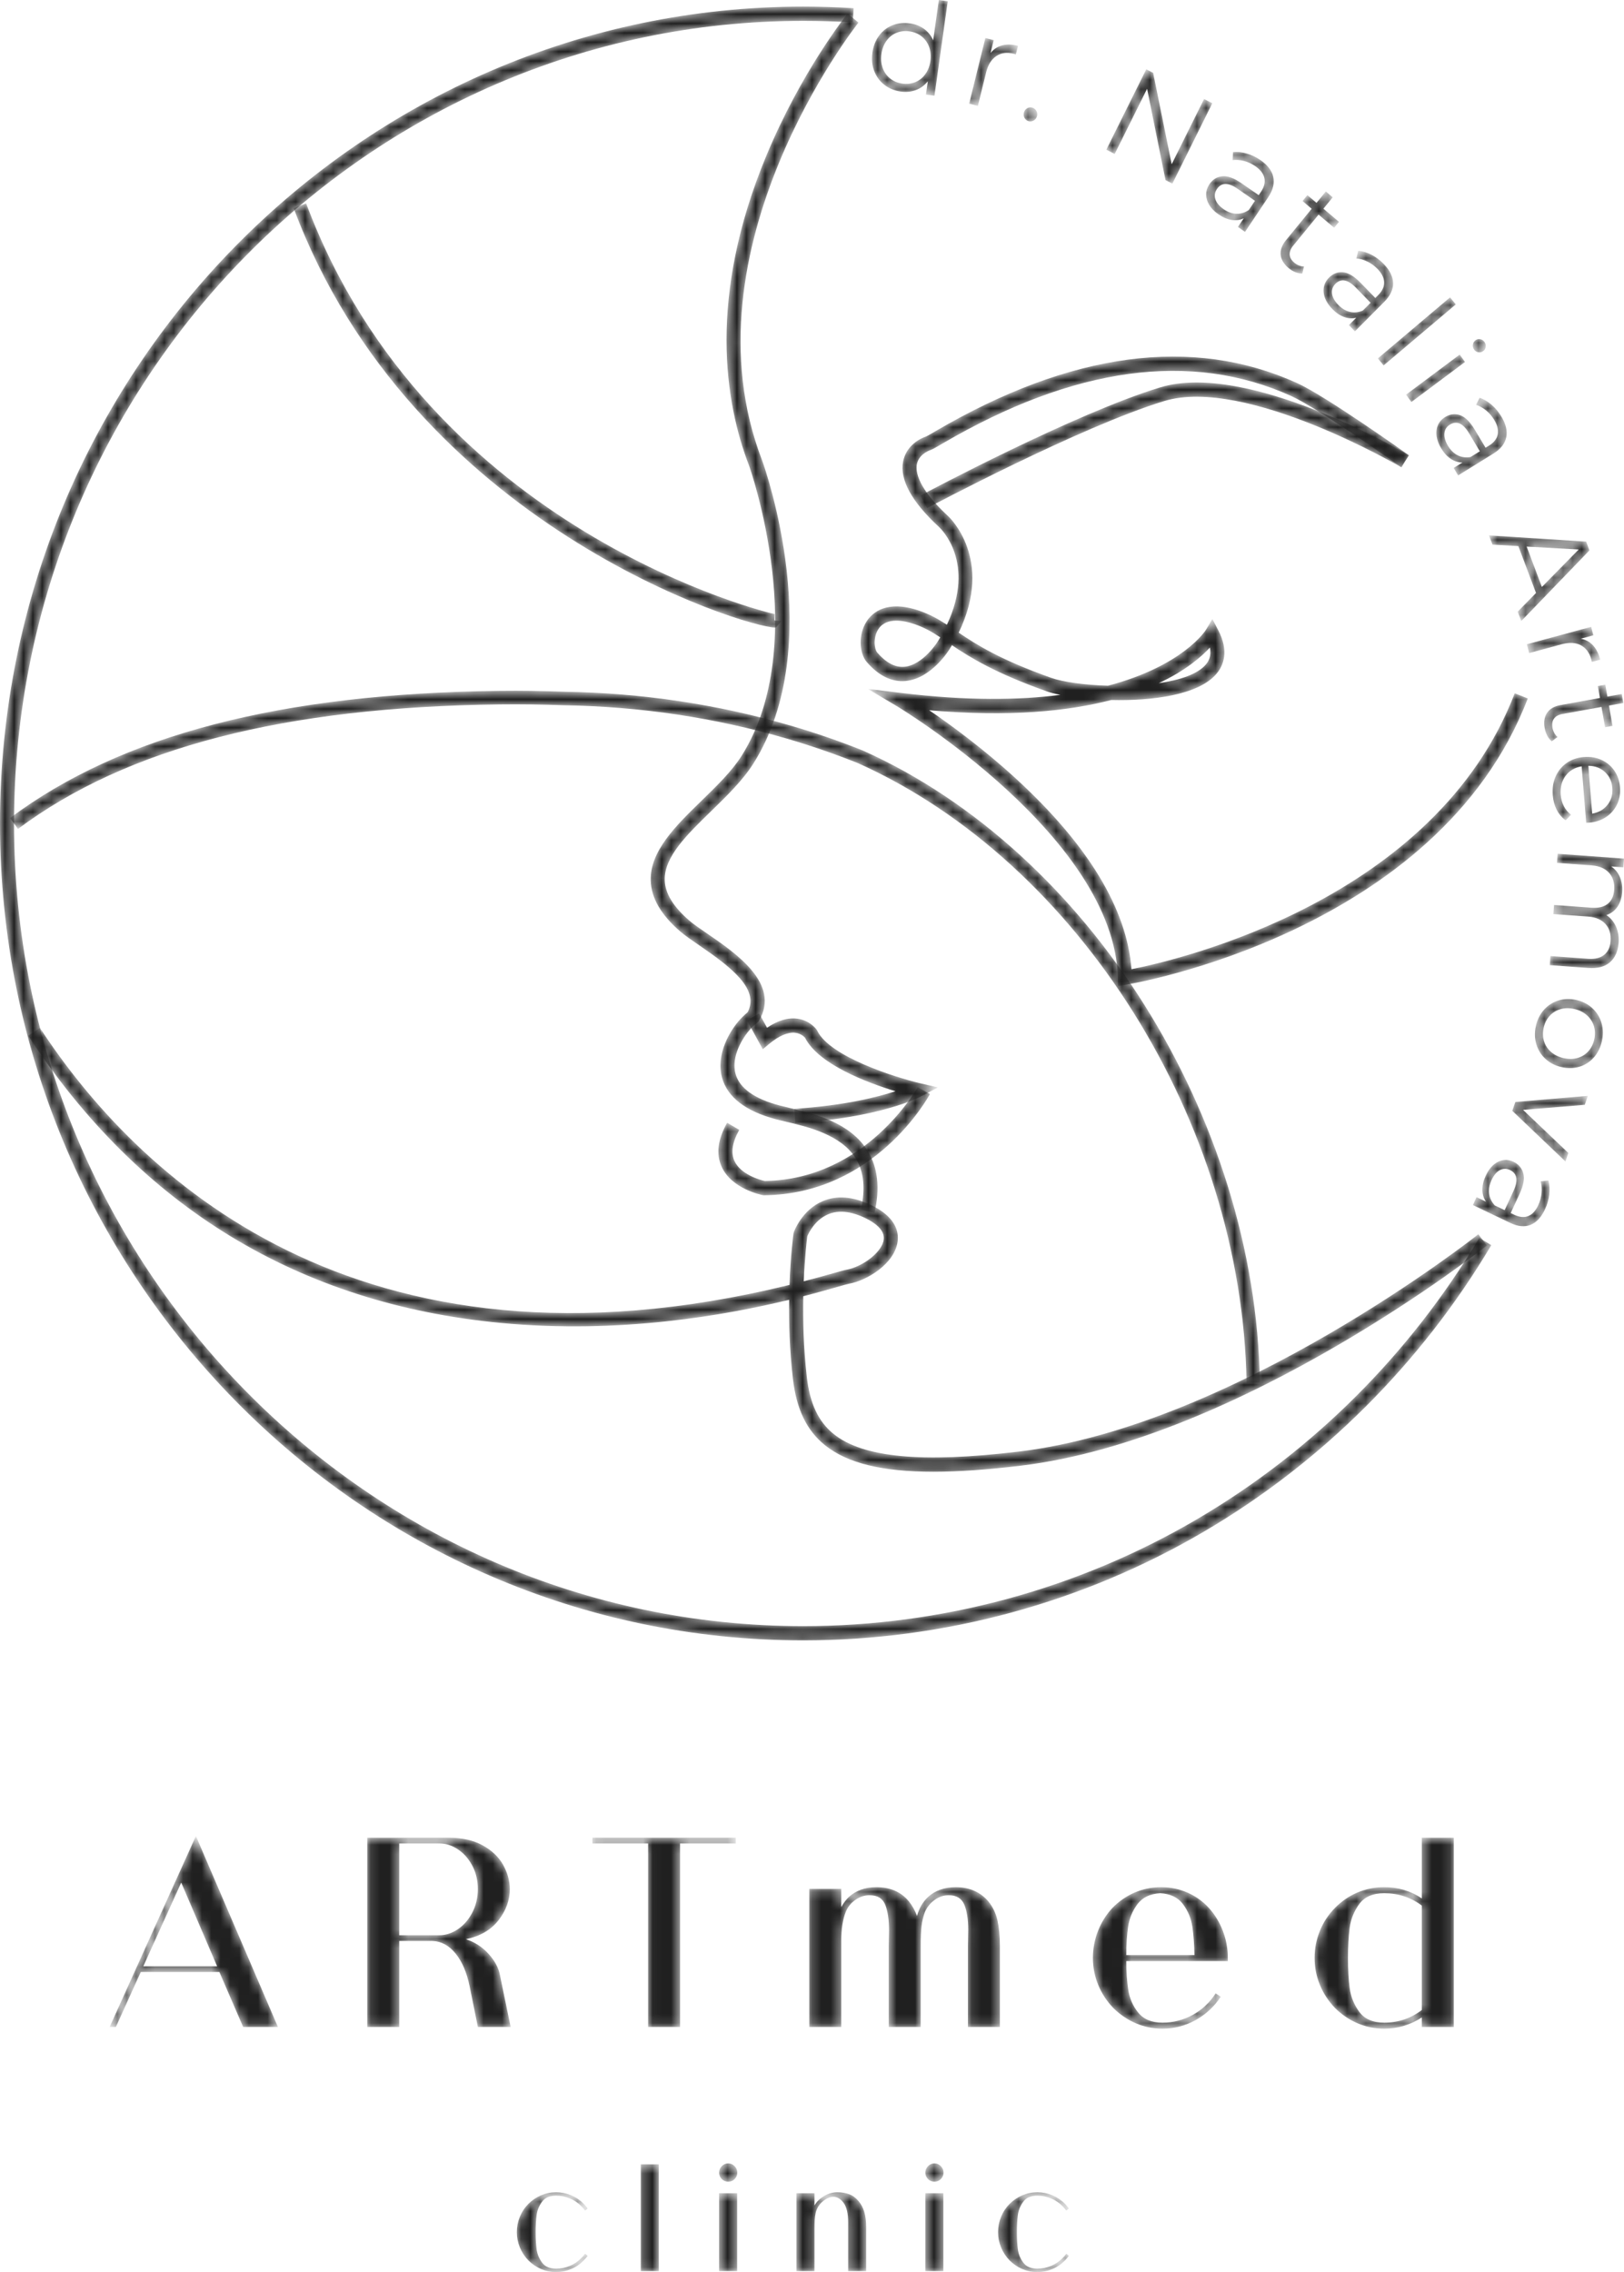 <?xml version="1.0" encoding="UTF-8"?> <svg xmlns="http://www.w3.org/2000/svg" width="173" height="242" viewBox="0 0 173 242" fill="none"> <mask id="mask0_1156_694" style="mask-type:luminance" maskUnits="userSpaceOnUse" x="11" y="195" width="19" height="21"> <path d="M15.266 209.43H23.129L19.304 200.515L15.266 209.43ZM25.9 215.893L23.37 210.042H14.995L12.345 215.893H11.682L20.87 195.553L29.606 215.893H25.9Z" fill="white"></path> </mask> <g mask="url(#mask0_1156_694)"> <path d="M15.266 209.43H23.129L19.304 200.515L15.266 209.43ZM25.9 215.893L23.37 210.042H14.995L12.345 215.893H11.682L20.87 195.553L29.606 215.893H25.9Z" fill="#202020"></path> </g> <mask id="mask1_1156_694" style="mask-type:luminance" maskUnits="userSpaceOnUse" x="39" y="195" width="16" height="21"> <path d="M42.529 206.122H46.807C47.49 206.122 48.148 205.906 48.78 205.479C49.413 205.049 49.925 204.457 50.316 203.702C50.708 202.945 50.904 202.109 50.904 201.189C50.904 200.291 50.708 199.468 50.316 198.723C49.925 197.979 49.413 197.397 48.78 196.977C48.148 196.559 47.49 196.348 46.807 196.348H42.529V206.122ZM54.398 215.893H50.904L50.03 211.574C49.729 210.103 49.232 208.94 48.539 208.082C47.846 207.225 47.028 206.776 46.084 206.734H42.529V215.893H39.125V195.737H47.801C49.227 195.737 50.432 196.008 51.416 196.55C52.4 197.09 53.128 197.785 53.6 198.631C54.072 199.479 54.308 200.343 54.308 201.219C54.308 202.383 53.912 203.482 53.118 204.513C52.325 205.544 51.164 206.224 49.639 206.549C50.583 206.856 51.386 207.378 52.048 208.112C52.712 208.847 53.113 209.593 53.253 210.348L54.398 215.893Z" fill="white"></path> </mask> <g mask="url(#mask1_1156_694)"> <path d="M42.529 206.122H46.807C47.49 206.122 48.148 205.906 48.78 205.479C49.413 205.049 49.925 204.457 50.316 203.702C50.708 202.945 50.904 202.109 50.904 201.189C50.904 200.291 50.708 199.468 50.316 198.723C49.925 197.979 49.413 197.397 48.78 196.977C48.148 196.559 47.49 196.348 46.807 196.348H42.529V206.122ZM54.398 215.893H50.904L50.03 211.574C49.729 210.103 49.232 208.94 48.539 208.082C47.846 207.225 47.028 206.776 46.084 206.734H42.529V215.893H39.125V195.737H47.801C49.227 195.737 50.432 196.008 51.416 196.55C52.4 197.09 53.128 197.785 53.6 198.631C54.072 199.479 54.308 200.343 54.308 201.219C54.308 202.383 53.912 203.482 53.118 204.513C52.325 205.544 51.164 206.224 49.639 206.549C50.583 206.856 51.386 207.378 52.048 208.112C52.712 208.847 53.113 209.593 53.253 210.348L54.398 215.893Z" fill="#202020"></path> </g> <mask id="mask2_1156_694" style="mask-type:luminance" maskUnits="userSpaceOnUse" x="63" y="195" width="16" height="21"> <path d="M78.378 195.737V196.348H72.443V215.893H69.039V196.348H63.104V195.737H78.378Z" fill="white"></path> </mask> <g mask="url(#mask2_1156_694)"> <path d="M78.378 195.737V196.348H72.443V215.893H69.039V196.348H63.104V195.737H78.378Z" fill="#202020"></path> </g> <mask id="mask3_1156_694" style="mask-type:luminance" maskUnits="userSpaceOnUse" x="86" y="201" width="21" height="15"> <path d="M106.258 204.543C106.429 205.309 106.514 206.213 106.514 207.255V215.893H103.11V207.255L103.141 205.539C103.141 204.417 102.999 203.523 102.719 202.859C102.438 202.195 101.885 201.864 101.062 201.864C100.52 201.864 100.017 202.032 99.556 202.369C99.093 202.706 98.752 203.13 98.531 203.64C98.351 204.129 98.23 204.635 98.17 205.157C98.11 205.678 98.08 206.377 98.08 207.255V215.893H94.675V207.255L94.706 205.631C94.706 204.467 94.57 203.547 94.299 202.874C94.028 202.2 93.471 201.864 92.627 201.864C92.084 201.864 91.577 202.032 91.106 202.369C90.633 202.706 90.297 203.13 90.097 203.64C89.775 204.436 89.614 205.489 89.614 206.795V215.893H86.21V201.189H89.614V203.12C89.875 202.67 90.147 202.313 90.428 202.048C91.191 201.354 92.165 201.006 93.35 201.006C94.836 201.006 95.99 201.507 96.814 202.508C97.176 202.956 97.467 203.477 97.688 204.069C97.909 203.253 98.3 202.579 98.862 202.048C99.626 201.354 100.61 201.006 101.815 201.006C103.261 201.006 104.415 201.507 105.279 202.508C105.761 203.1 106.087 203.778 106.258 204.543Z" fill="white"></path> </mask> <g mask="url(#mask3_1156_694)"> <path d="M106.258 204.543C106.429 205.309 106.514 206.213 106.514 207.255V215.893H103.11V207.255L103.141 205.539C103.141 204.417 102.999 203.523 102.719 202.859C102.438 202.195 101.885 201.864 101.062 201.864C100.52 201.864 100.017 202.032 99.556 202.369C99.093 202.706 98.752 203.13 98.531 203.64C98.351 204.129 98.23 204.635 98.17 205.157C98.11 205.678 98.08 206.377 98.08 207.255V215.893H94.675V207.255L94.706 205.631C94.706 204.467 94.57 203.547 94.299 202.874C94.028 202.2 93.471 201.864 92.627 201.864C92.084 201.864 91.577 202.032 91.106 202.369C90.633 202.706 90.297 203.13 90.097 203.64C89.775 204.436 89.614 205.489 89.614 206.795V215.893H86.21V201.189H89.614V203.12C89.875 202.67 90.147 202.313 90.428 202.048C91.191 201.354 92.165 201.006 93.35 201.006C94.836 201.006 95.99 201.507 96.814 202.508C97.176 202.956 97.467 203.477 97.688 204.069C97.909 203.253 98.3 202.579 98.862 202.048C99.626 201.354 100.61 201.006 101.815 201.006C103.261 201.006 104.415 201.507 105.279 202.508C105.761 203.1 106.087 203.778 106.258 204.543Z" fill="#202020"></path> </g> <mask id="mask4_1156_694" style="mask-type:luminance" maskUnits="userSpaceOnUse" x="116" y="201" width="15" height="16"> <path d="M121.17 202.813C120.638 203.527 120.307 204.329 120.176 205.218C120.045 206.106 119.98 207.112 119.98 208.235H127.241C127.221 207.091 127.145 206.081 127.015 205.202C126.883 204.325 126.553 203.527 126.02 202.813C125.488 202.098 124.68 201.71 123.596 201.649C122.51 201.71 121.702 202.098 121.17 202.813ZM130.796 208.878H119.98C119.98 210.002 120.051 211.023 120.192 211.941C120.332 212.86 120.688 213.672 121.261 214.376C121.833 215.082 122.691 215.433 123.837 215.433C124.98 215.433 126.056 215.158 127.06 214.607C128.064 214.055 128.877 213.29 129.5 212.309L130.043 212.677C129.339 213.739 128.44 214.571 127.346 215.173C126.251 215.775 125.081 216.076 123.837 216.076C122.853 216.076 121.914 215.888 121.02 215.51C120.125 215.132 119.318 214.586 118.594 213.872C117.891 213.136 117.354 212.313 116.983 211.404C116.611 210.496 116.425 209.543 116.425 208.541C116.425 207.54 116.607 206.581 116.968 205.662C117.329 204.742 117.841 203.926 118.504 203.212C119.207 202.496 120 201.951 120.883 201.571C121.768 201.195 122.702 201.006 123.686 201.006C124.669 201.006 125.598 201.195 126.472 201.571C127.346 201.951 128.115 202.496 128.777 203.212C129.418 203.926 129.916 204.742 130.267 205.662C130.619 206.581 130.796 207.54 130.796 208.541V208.878Z" fill="white"></path> </mask> <g mask="url(#mask4_1156_694)"> <path d="M121.17 202.813C120.638 203.527 120.307 204.329 120.176 205.218C120.045 206.106 119.98 207.112 119.98 208.235H127.241C127.221 207.091 127.145 206.081 127.015 205.202C126.883 204.325 126.553 203.527 126.02 202.813C125.488 202.098 124.68 201.71 123.596 201.649C122.51 201.71 121.702 202.098 121.17 202.813ZM130.796 208.878H119.98C119.98 210.002 120.051 211.023 120.192 211.941C120.332 212.86 120.688 213.672 121.261 214.376C121.833 215.082 122.691 215.433 123.837 215.433C124.98 215.433 126.056 215.158 127.06 214.607C128.064 214.055 128.877 213.29 129.5 212.309L130.043 212.677C129.339 213.739 128.44 214.571 127.346 215.173C126.251 215.775 125.081 216.076 123.837 216.076C122.853 216.076 121.914 215.888 121.02 215.51C120.125 215.132 119.318 214.586 118.594 213.872C117.891 213.136 117.354 212.313 116.983 211.404C116.611 210.496 116.425 209.543 116.425 208.541C116.425 207.54 116.607 206.581 116.968 205.662C117.329 204.742 117.841 203.926 118.504 203.212C119.207 202.496 120 201.951 120.883 201.571C121.768 201.195 122.702 201.006 123.686 201.006C124.669 201.006 125.598 201.195 126.472 201.571C127.346 201.951 128.115 202.496 128.777 203.212C129.418 203.926 129.916 204.742 130.267 205.662C130.619 206.581 130.796 207.54 130.796 208.541V208.878Z" fill="#202020"></path> </g> <mask id="mask5_1156_694" style="mask-type:luminance" maskUnits="userSpaceOnUse" x="140" y="195" width="15" height="22"> <path d="M143.778 211.757C143.899 212.677 144.24 213.519 144.802 214.284C145.364 215.052 146.248 215.433 147.454 215.433C148.959 215.433 150.294 214.984 151.461 214.086V202.966C150.294 202.088 148.959 201.649 147.454 201.649C146.248 201.649 145.364 202.032 144.802 202.797C144.24 203.563 143.899 204.406 143.778 205.325C143.657 206.243 143.597 207.316 143.597 208.541C143.597 209.767 143.657 210.84 143.778 211.757ZM140.6 205.662C140.971 204.742 141.508 203.926 142.212 203.212C142.915 202.496 143.713 201.951 144.607 201.571C145.501 201.195 146.448 201.006 147.454 201.006C148.959 201.006 150.294 201.405 151.461 202.2V195.737H154.865V215.893H151.461V214.882C150.235 215.679 148.899 216.076 147.454 216.076C146.47 216.076 145.531 215.888 144.637 215.51C143.743 215.132 142.935 214.586 142.212 213.872C141.508 213.136 140.971 212.313 140.6 211.404C140.228 210.496 140.042 209.543 140.042 208.541C140.042 207.54 140.228 206.581 140.6 205.662Z" fill="white"></path> </mask> <g mask="url(#mask5_1156_694)"> <path d="M143.778 211.757C143.899 212.677 144.24 213.519 144.802 214.284C145.364 215.052 146.248 215.433 147.454 215.433C148.959 215.433 150.294 214.984 151.461 214.086V202.966C150.294 202.088 148.959 201.649 147.454 201.649C146.248 201.649 145.364 202.032 144.802 202.797C144.24 203.563 143.899 204.406 143.778 205.325C143.657 206.243 143.597 207.316 143.597 208.541C143.597 209.767 143.657 210.84 143.778 211.757ZM140.6 205.662C140.971 204.742 141.508 203.926 142.212 203.212C142.915 202.496 143.713 201.951 144.607 201.571C145.501 201.195 146.448 201.006 147.454 201.006C148.959 201.006 150.294 201.405 151.461 202.2V195.737H154.865V215.893H151.461V214.882C150.235 215.679 148.899 216.076 147.454 216.076C146.47 216.076 145.531 215.888 144.637 215.51C143.743 215.132 142.935 214.586 142.212 213.872C141.508 213.136 140.971 212.313 140.6 211.404C140.228 210.496 140.042 209.543 140.042 208.541C140.042 207.54 140.228 206.581 140.6 205.662Z" fill="#202020"></path> </g> <mask id="mask6_1156_694" style="mask-type:luminance" maskUnits="userSpaceOnUse" x="55" y="233" width="8" height="9"> <path d="M62.33 240.047L62.603 240.272C62.421 240.502 62.285 240.663 62.194 240.755C61.798 241.159 61.345 241.467 60.835 241.68C60.326 241.894 59.793 242 59.238 242C58.683 242 58.154 241.894 57.649 241.68C57.145 241.467 56.69 241.159 56.282 240.755C55.885 240.342 55.582 239.877 55.373 239.364C55.163 238.852 55.058 238.314 55.058 237.749C55.058 237.186 55.163 236.643 55.373 236.125C55.582 235.606 55.885 235.146 56.282 234.743C56.69 234.339 57.145 234.031 57.649 233.819C58.154 233.605 58.683 233.499 59.238 233.499C59.793 233.499 60.326 233.605 60.835 233.819C61.345 234.031 61.798 234.339 62.194 234.743C62.285 234.834 62.421 234.996 62.603 235.227L62.33 235.451C62.217 235.302 62.087 235.152 61.94 235.002C61.588 234.633 61.178 234.352 60.708 234.156C60.238 233.96 59.748 233.862 59.238 233.862C58.558 233.862 58.06 234.077 57.743 234.509C57.426 234.942 57.233 235.417 57.165 235.935C57.097 236.453 57.063 237.059 57.063 237.749C57.063 238.441 57.097 239.045 57.165 239.563C57.233 240.082 57.426 240.557 57.743 240.99C58.06 241.421 58.558 241.637 59.238 241.637C59.748 241.637 60.238 241.539 60.708 241.344C61.178 241.147 61.588 240.865 61.94 240.497C62.087 240.348 62.217 240.198 62.33 240.047Z" fill="white"></path> </mask> <g mask="url(#mask6_1156_694)"> <path d="M62.33 240.047L62.603 240.272C62.421 240.502 62.285 240.663 62.194 240.755C61.798 241.159 61.345 241.467 60.835 241.68C60.326 241.894 59.793 242 59.238 242C58.683 242 58.154 241.894 57.649 241.68C57.145 241.467 56.69 241.159 56.282 240.755C55.885 240.342 55.582 239.877 55.373 239.364C55.163 238.852 55.058 238.314 55.058 237.749C55.058 237.186 55.163 236.643 55.373 236.125C55.582 235.606 55.885 235.146 56.282 234.743C56.69 234.339 57.145 234.031 57.649 233.819C58.154 233.605 58.683 233.499 59.238 233.499C59.793 233.499 60.326 233.605 60.835 233.819C61.345 234.031 61.798 234.339 62.194 234.743C62.285 234.834 62.421 234.996 62.603 235.227L62.33 235.451C62.217 235.302 62.087 235.152 61.94 235.002C61.588 234.633 61.178 234.352 60.708 234.156C60.238 233.96 59.748 233.862 59.238 233.862C58.558 233.862 58.06 234.077 57.743 234.509C57.426 234.942 57.233 235.417 57.165 235.935C57.097 236.453 57.063 237.059 57.063 237.749C57.063 238.441 57.097 239.045 57.165 239.563C57.233 240.082 57.426 240.557 57.743 240.99C58.06 241.421 58.558 241.637 59.238 241.637C59.748 241.637 60.238 241.539 60.708 241.344C61.178 241.147 61.588 240.865 61.94 240.497C62.087 240.348 62.217 240.198 62.33 240.047Z" fill="#202020"></path> </g> <mask id="mask7_1156_694" style="mask-type:luminance" maskUnits="userSpaceOnUse" x="68" y="230" width="3" height="12"> <path d="M68.261 230.527H70.181V241.897H68.261V230.527Z" fill="white"></path> </mask> <g mask="url(#mask7_1156_694)"> <path d="M68.261 230.527H70.181V241.897H68.261V230.527Z" fill="#202020"></path> </g> <mask id="mask8_1156_694" style="mask-type:luminance" maskUnits="userSpaceOnUse" x="76" y="230" width="3" height="12"> <path d="M78.524 241.897H76.604V233.603H78.524V241.897ZM76.604 231.409C76.604 231.144 76.7 230.914 76.892 230.717C77.085 230.521 77.311 230.423 77.572 230.423C77.832 230.423 78.059 230.521 78.252 230.717C78.444 230.914 78.54 231.144 78.54 231.409C78.54 231.673 78.447 231.901 78.26 232.091C78.073 232.281 77.844 232.376 77.572 232.376C77.3 232.376 77.071 232.281 76.884 232.091C76.697 231.901 76.604 231.673 76.604 231.409Z" fill="white"></path> </mask> <g mask="url(#mask8_1156_694)"> <path d="M78.524 241.897H76.604V233.603H78.524V241.897ZM76.604 231.409C76.604 231.144 76.7 230.914 76.892 230.717C77.085 230.521 77.311 230.423 77.572 230.423C77.832 230.423 78.059 230.521 78.252 230.717C78.444 230.914 78.54 231.144 78.54 231.409C78.54 231.673 78.447 231.901 78.26 232.091C78.073 232.281 77.844 232.376 77.572 232.376C77.3 232.376 77.071 232.281 76.884 232.091C76.697 231.901 76.604 231.673 76.604 231.409Z" fill="#202020"></path> </g> <mask id="mask9_1156_694" style="mask-type:luminance" maskUnits="userSpaceOnUse" x="84" y="233" width="9" height="9"> <path d="M92.065 235.573C92.201 236.022 92.269 236.564 92.269 237.196V241.897H90.349V236.695C90.349 235.751 90.188 235.064 89.865 234.63C89.542 234.199 89.183 233.982 88.786 233.982C88.423 233.982 88.05 234.141 87.665 234.458C87.28 234.776 87.025 235.176 86.9 235.659C86.843 235.913 86.807 236.169 86.79 236.428C86.773 236.687 86.764 237.013 86.764 237.404V241.897H84.844V233.603H86.764V234.916C86.979 234.525 87.313 234.191 87.766 233.914C88.219 233.637 88.695 233.499 89.194 233.499C89.647 233.499 90.06 233.566 90.434 233.698C90.809 233.829 91.142 234.07 91.437 234.416C91.72 234.737 91.929 235.124 92.065 235.573Z" fill="white"></path> </mask> <g mask="url(#mask9_1156_694)"> <path d="M92.065 235.573C92.201 236.022 92.269 236.564 92.269 237.196V241.897H90.349V236.695C90.349 235.751 90.188 235.064 89.865 234.63C89.542 234.199 89.183 233.982 88.786 233.982C88.423 233.982 88.05 234.141 87.665 234.458C87.28 234.776 87.025 235.176 86.9 235.659C86.843 235.913 86.807 236.169 86.79 236.428C86.773 236.687 86.764 237.013 86.764 237.404V241.897H84.844V233.603H86.764V234.916C86.979 234.525 87.313 234.191 87.766 233.914C88.219 233.637 88.695 233.499 89.194 233.499C89.647 233.499 90.06 233.566 90.434 233.698C90.809 233.829 91.142 234.07 91.437 234.416C91.72 234.737 91.929 235.124 92.065 235.573Z" fill="#202020"></path> </g> <mask id="mask10_1156_694" style="mask-type:luminance" maskUnits="userSpaceOnUse" x="98" y="230" width="3" height="12"> <path d="M100.493 241.897H98.573V233.603H100.493V241.897ZM98.573 231.409C98.573 231.144 98.669 230.914 98.862 230.717C99.054 230.521 99.281 230.423 99.542 230.423C99.802 230.423 100.029 230.521 100.222 230.717C100.414 230.914 100.51 231.144 100.51 231.409C100.51 231.673 100.417 231.901 100.23 232.091C100.043 232.281 99.813 232.376 99.542 232.376C99.27 232.376 99.04 232.281 98.854 232.091C98.667 231.901 98.573 231.673 98.573 231.409Z" fill="white"></path> </mask> <g mask="url(#mask10_1156_694)"> <path d="M100.493 241.897H98.573V233.603H100.493V241.897ZM98.573 231.409C98.573 231.144 98.669 230.914 98.862 230.717C99.054 230.521 99.281 230.423 99.542 230.423C99.802 230.423 100.029 230.521 100.222 230.717C100.414 230.914 100.51 231.144 100.51 231.409C100.51 231.673 100.417 231.901 100.23 232.091C100.043 232.281 99.813 232.376 99.542 232.376C99.27 232.376 99.04 232.281 98.854 232.091C98.667 231.901 98.573 231.673 98.573 231.409Z" fill="#202020"></path> </g> <mask id="mask11_1156_694" style="mask-type:luminance" maskUnits="userSpaceOnUse" x="106" y="233" width="8" height="9"> <path d="M113.594 240.047L113.866 240.272C113.684 240.502 113.548 240.663 113.458 240.755C113.061 241.159 112.608 241.467 112.098 241.68C111.589 241.894 111.056 242 110.501 242C109.946 242 109.417 241.894 108.913 241.68C108.409 241.467 107.953 241.159 107.544 240.755C107.148 240.342 106.845 239.877 106.636 239.364C106.425 238.852 106.321 238.314 106.321 237.749C106.321 237.186 106.425 236.643 106.636 236.125C106.845 235.606 107.148 235.146 107.544 234.743C107.953 234.339 108.409 234.031 108.913 233.819C109.417 233.605 109.946 233.499 110.501 233.499C111.056 233.499 111.589 233.605 112.098 233.819C112.608 234.031 113.061 234.339 113.458 234.743C113.548 234.834 113.684 234.996 113.866 235.227L113.594 235.451C113.48 235.302 113.35 235.152 113.203 235.002C112.852 234.633 112.441 234.352 111.971 234.156C111.501 233.96 111.011 233.862 110.501 233.862C109.822 233.862 109.323 234.077 109.006 234.509C108.689 234.942 108.496 235.417 108.428 235.935C108.36 236.453 108.326 237.059 108.326 237.749C108.326 238.441 108.36 239.045 108.428 239.563C108.496 240.082 108.689 240.557 109.006 240.99C109.323 241.421 109.822 241.637 110.501 241.637C111.011 241.637 111.501 241.539 111.971 241.344C112.441 241.147 112.852 240.865 113.203 240.497C113.35 240.348 113.48 240.198 113.594 240.047Z" fill="white"></path> </mask> <g mask="url(#mask11_1156_694)"> <path d="M113.594 240.047L113.866 240.272C113.684 240.502 113.548 240.663 113.458 240.755C113.061 241.159 112.608 241.467 112.098 241.68C111.589 241.894 111.056 242 110.501 242C109.946 242 109.417 241.894 108.913 241.68C108.409 241.467 107.953 241.159 107.544 240.755C107.148 240.342 106.845 239.877 106.636 239.364C106.425 238.852 106.321 238.314 106.321 237.749C106.321 237.186 106.425 236.643 106.636 236.125C106.845 235.606 107.148 235.146 107.544 234.743C107.953 234.339 108.409 234.031 108.913 233.819C109.417 233.605 109.946 233.499 110.501 233.499C111.056 233.499 111.589 233.605 112.098 233.819C112.608 234.031 113.061 234.339 113.458 234.743C113.548 234.834 113.684 234.996 113.866 235.227L113.594 235.451C113.48 235.302 113.35 235.152 113.203 235.002C112.852 234.633 112.441 234.352 111.971 234.156C111.501 233.96 111.011 233.862 110.501 233.862C109.822 233.862 109.323 234.077 109.006 234.509C108.689 234.942 108.496 235.417 108.428 235.935C108.36 236.453 108.326 237.059 108.326 237.749C108.326 238.441 108.36 239.045 108.428 239.563C108.496 240.082 108.689 240.557 109.006 240.99C109.323 241.421 109.822 241.637 110.501 241.637C111.011 241.637 111.501 241.539 111.971 241.344C112.441 241.147 112.852 240.865 113.203 240.497C113.35 240.348 113.48 240.198 113.594 240.047Z" fill="#202020"></path> </g> <mask id="mask12_1156_694" style="mask-type:luminance" maskUnits="userSpaceOnUse" x="3" y="109" width="156" height="48"> <path d="M85.997 131.683C85.945 132.093 85.73 133.886 85.621 136.473C86.66 136.204 87.716 135.918 88.778 135.613C89.506 135.405 89.945 135.28 90.185 135.236C91.815 134.949 93.959 133.414 94.139 132.033C94.277 130.968 93.115 130.182 92.115 129.709C90.623 129.003 89.314 128.877 88.226 129.333C86.796 129.934 86.133 131.357 85.997 131.683ZM99.431 156.759C93.941 156.759 90.254 155.835 87.891 153.937C85.929 152.361 84.84 150.106 84.464 146.839C84.114 143.789 84.031 140.891 84.065 138.444C77.293 140.088 66.069 142.107 53.374 140.911C31.895 138.886 14.948 128.592 3.004 110.316L4.248 109.475C14.264 124.803 37.772 148.203 84.105 136.856C84.219 133.664 84.507 131.542 84.529 131.383L84.567 131.228C84.602 131.13 85.445 128.857 87.656 127.929C89.145 127.304 90.858 127.438 92.745 128.331C95.379 129.577 95.762 131.14 95.62 132.231C95.312 134.594 92.362 136.394 90.44 136.735C90.277 136.763 89.794 136.901 89.182 137.077C88.302 137.328 87.082 137.677 85.572 138.066C85.522 140.551 85.589 143.542 85.948 146.662C86.274 149.503 87.186 151.435 88.817 152.745C91.943 155.255 98.207 155.847 108.534 154.609C131.678 151.83 157.226 131.665 157.482 131.462L158.403 132.657C158.145 132.863 132.272 153.288 108.709 156.117C105.16 156.543 102.085 156.759 99.431 156.759Z" fill="white"></path> </mask> <g mask="url(#mask12_1156_694)"> <path d="M85.997 131.683C85.945 132.093 85.73 133.886 85.621 136.473C86.66 136.204 87.716 135.918 88.778 135.613C89.506 135.405 89.945 135.28 90.185 135.236C91.815 134.949 93.959 133.414 94.139 132.033C94.277 130.968 93.115 130.182 92.115 129.709C90.623 129.003 89.314 128.877 88.226 129.333C86.796 129.934 86.133 131.357 85.997 131.683ZM99.431 156.759C93.941 156.759 90.254 155.835 87.891 153.937C85.929 152.361 84.84 150.106 84.464 146.839C84.114 143.789 84.031 140.891 84.065 138.444C77.293 140.088 66.069 142.107 53.374 140.911C31.895 138.886 14.948 128.592 3.004 110.316L4.248 109.475C14.264 124.803 37.772 148.203 84.105 136.856C84.219 133.664 84.507 131.542 84.529 131.383L84.567 131.228C84.602 131.13 85.445 128.857 87.656 127.929C89.145 127.304 90.858 127.438 92.745 128.331C95.379 129.577 95.762 131.14 95.62 132.231C95.312 134.594 92.362 136.394 90.44 136.735C90.277 136.763 89.794 136.901 89.182 137.077C88.302 137.328 87.082 137.677 85.572 138.066C85.522 140.551 85.589 143.542 85.948 146.662C86.274 149.503 87.186 151.435 88.817 152.745C91.943 155.255 98.207 155.847 108.534 154.609C131.678 151.83 157.226 131.665 157.482 131.462L158.403 132.657C158.145 132.863 132.272 153.288 108.709 156.117C105.16 156.543 102.085 156.759 99.431 156.759Z" fill="#202020"></path> </g> <mask id="mask13_1156_694" style="mask-type:luminance" maskUnits="userSpaceOnUse" x="69" y="1" width="25" height="129"> <path d="M93.157 129.193L91.703 128.847C92.21 126.638 92.032 124.807 91.174 123.405C89.613 120.859 86.067 120.024 83.72 119.472C83.326 119.379 82.965 119.295 82.651 119.211C79.433 118.355 77.506 116.876 76.925 114.812C76.214 112.284 77.804 109.696 78.855 108.565C79.189 108.206 79.483 107.946 79.645 107.811C80.927 105.375 77.948 103.057 74.507 100.702C73.68 100.135 72.966 99.646 72.453 99.202C70.396 97.419 69.371 95.646 69.319 93.785C69.231 90.637 72.027 87.919 74.731 85.29C76.335 83.731 77.993 82.12 79.033 80.454C86.486 68.528 79.873 49.807 79.805 49.619C77.194 42.859 75.385 31.629 81.627 16.608C85.342 7.665 90.094 1.697 90.294 1.447L91.452 2.407C91.261 2.645 72.468 26.468 81.202 49.08C81.495 49.89 88.145 68.705 80.294 81.268C79.156 83.089 77.431 84.766 75.763 86.388C73.182 88.897 70.743 91.268 70.812 93.742C70.852 95.149 71.705 96.558 73.423 98.046C73.871 98.435 74.553 98.901 75.342 99.442C78.448 101.569 83.142 104.783 80.867 108.699L80.792 108.829L80.673 108.919C80.671 108.921 80.343 109.175 79.941 109.609C79.164 110.445 77.834 112.519 78.362 114.394C78.787 115.905 80.357 117.031 83.029 117.741C83.331 117.822 83.678 117.903 84.057 117.993C86.644 118.601 90.554 119.521 92.441 122.602C93.518 124.359 93.758 126.577 93.157 129.193Z" fill="white"></path> </mask> <g mask="url(#mask13_1156_694)"> <path d="M93.157 129.193L91.703 128.847C92.21 126.638 92.032 124.807 91.174 123.405C89.613 120.859 86.067 120.024 83.72 119.472C83.326 119.379 82.965 119.295 82.651 119.211C79.433 118.355 77.506 116.876 76.925 114.812C76.214 112.284 77.804 109.696 78.855 108.565C79.189 108.206 79.483 107.946 79.645 107.811C80.927 105.375 77.948 103.057 74.507 100.702C73.68 100.135 72.966 99.646 72.453 99.202C70.396 97.419 69.371 95.646 69.319 93.785C69.231 90.637 72.027 87.919 74.731 85.29C76.335 83.731 77.993 82.12 79.033 80.454C86.486 68.528 79.873 49.807 79.805 49.619C77.194 42.859 75.385 31.629 81.627 16.608C85.342 7.665 90.094 1.697 90.294 1.447L91.452 2.407C91.261 2.645 72.468 26.468 81.202 49.08C81.495 49.89 88.145 68.705 80.294 81.268C79.156 83.089 77.431 84.766 75.763 86.388C73.182 88.897 70.743 91.268 70.812 93.742C70.852 95.149 71.705 96.558 73.423 98.046C73.871 98.435 74.553 98.901 75.342 99.442C78.448 101.569 83.142 104.783 80.867 108.699L80.792 108.829L80.673 108.919C80.671 108.921 80.343 109.175 79.941 109.609C79.164 110.445 77.834 112.519 78.362 114.394C78.787 115.905 80.357 117.031 83.029 117.741C83.331 117.822 83.678 117.903 84.057 117.993C86.644 118.601 90.554 119.521 92.441 122.602C93.518 124.359 93.758 126.577 93.157 129.193Z" fill="#202020"></path> </g> <mask id="mask14_1156_694" style="mask-type:luminance" maskUnits="userSpaceOnUse" x="79" y="107" width="21" height="13"> <path d="M84.717 119.614L84.624 118.098C89.824 117.769 93.366 116.89 95.387 116.23C92.334 115.298 87.191 113.36 85.757 110.53C85.664 110.424 85.316 110.075 84.714 110.004C83.937 109.916 82.98 110.319 81.948 111.18L81.257 111.754L79.571 108.683L80.877 107.942L81.711 109.466C82.846 108.69 83.926 108.366 84.938 108.501C86.258 108.678 86.924 109.573 86.996 109.674L87.061 109.785C88.388 112.554 95.375 114.75 97.955 115.362L99.909 115.825L98.132 116.773C97.96 116.866 93.795 119.04 84.717 119.614Z" fill="white"></path> </mask> <g mask="url(#mask14_1156_694)"> <path d="M84.717 119.614L84.624 118.098C89.824 117.769 93.366 116.89 95.387 116.23C92.334 115.298 87.191 113.36 85.757 110.53C85.664 110.424 85.316 110.075 84.714 110.004C83.937 109.916 82.98 110.319 81.948 111.18L81.257 111.754L79.571 108.683L80.877 107.942L81.711 109.466C82.846 108.69 83.926 108.366 84.938 108.501C86.258 108.678 86.924 109.573 86.996 109.674L87.061 109.785C88.388 112.554 95.375 114.75 97.955 115.362L99.909 115.825L98.132 116.773C97.96 116.866 93.795 119.04 84.717 119.614Z" fill="#202020"></path> </g> <mask id="mask15_1156_694" style="mask-type:luminance" maskUnits="userSpaceOnUse" x="91" y="37" width="72" height="69"> <path d="M95.483 66.106C94.719 66.106 94.013 66.338 93.572 67.011C92.974 67.926 93.153 69.16 93.447 69.501C94.385 70.588 95.354 71.103 96.322 71.02C98.316 70.857 99.876 68.358 99.892 68.333C99.985 68.181 100.075 68.032 100.161 67.884C99.288 67.308 98.478 66.839 97.424 66.479C96.823 66.274 96.133 66.106 95.483 66.106ZM128.886 68.972C127.983 69.955 126.296 71.427 123.433 72.769C125.677 72.442 127.582 71.814 128.456 70.776C128.755 70.421 129.074 69.878 128.886 68.972ZM119.105 105.015L119.083 104.152C118.725 89.179 95.772 75.354 95.54 75.217L92.444 73.374L96.006 73.807C102.987 74.653 108.55 74.578 112.953 74.011C112.363 73.894 111.866 73.764 111.49 73.631C105.993 71.68 103.31 70.002 101.408 68.723C101.327 68.861 101.245 68.999 101.159 69.138C101.081 69.265 99.194 72.304 96.449 72.534C94.981 72.66 93.593 71.973 92.324 70.503C91.563 69.619 91.377 67.622 92.328 66.169C92.934 65.244 94.462 63.869 97.899 65.038C99.065 65.436 99.963 65.949 100.87 66.54C104.015 59.886 100.207 56.293 100.03 56.131C97.109 53.438 95.826 51.089 96.209 49.142C96.448 47.932 97.339 46.964 98.656 46.488C98.77 46.444 99.228 46.175 99.671 45.918C114.098 37.481 127.05 35.759 138.168 40.798C141.232 42.187 149.747 48.25 150.109 48.506L149.25 49.751C149.163 49.689 140.494 43.516 137.559 42.185C126.905 37.354 114.406 39.053 100.416 47.234C99.68 47.665 99.372 47.842 99.157 47.92C98.774 48.059 97.862 48.484 97.674 49.44C97.521 50.22 97.752 51.98 101.028 55C101.073 55.041 105.936 59.536 102.126 67.384C104.044 68.678 106.54 70.267 111.981 72.197C113.223 72.637 115.52 72.961 118.031 73.036C126.052 70.917 128.432 67.14 128.469 67.077L129.15 65.939L129.769 67.111C130.955 69.371 130.327 70.889 129.591 71.763C127.68 74.034 122.734 74.662 118.381 74.558C113.802 75.75 107.517 76.4 98.98 75.646C101.282 77.213 104.765 79.756 108.234 82.941C115.912 89.99 120.045 96.811 120.533 103.232C125.62 102.225 152.932 95.85 161.358 73.841L162.749 74.393C153.177 99.398 120.276 104.832 119.944 104.884L119.105 105.015Z" fill="white"></path> </mask> <g mask="url(#mask15_1156_694)"> <path d="M95.483 66.106C94.719 66.106 94.013 66.338 93.572 67.011C92.974 67.926 93.153 69.16 93.447 69.501C94.385 70.588 95.354 71.103 96.322 71.02C98.316 70.857 99.876 68.358 99.892 68.333C99.985 68.181 100.075 68.032 100.161 67.884C99.288 67.308 98.478 66.839 97.424 66.479C96.823 66.274 96.133 66.106 95.483 66.106ZM128.886 68.972C127.983 69.955 126.296 71.427 123.433 72.769C125.677 72.442 127.582 71.814 128.456 70.776C128.755 70.421 129.074 69.878 128.886 68.972ZM119.105 105.015L119.083 104.152C118.725 89.179 95.772 75.354 95.54 75.217L92.444 73.374L96.006 73.807C102.987 74.653 108.55 74.578 112.953 74.011C112.363 73.894 111.866 73.764 111.49 73.631C105.993 71.68 103.31 70.002 101.408 68.723C101.327 68.861 101.245 68.999 101.159 69.138C101.081 69.265 99.194 72.304 96.449 72.534C94.981 72.66 93.593 71.973 92.324 70.503C91.563 69.619 91.377 67.622 92.328 66.169C92.934 65.244 94.462 63.869 97.899 65.038C99.065 65.436 99.963 65.949 100.87 66.54C104.015 59.886 100.207 56.293 100.03 56.131C97.109 53.438 95.826 51.089 96.209 49.142C96.448 47.932 97.339 46.964 98.656 46.488C98.77 46.444 99.228 46.175 99.671 45.918C114.098 37.481 127.05 35.759 138.168 40.798C141.232 42.187 149.747 48.25 150.109 48.506L149.25 49.751C149.163 49.689 140.494 43.516 137.559 42.185C126.905 37.354 114.406 39.053 100.416 47.234C99.68 47.665 99.372 47.842 99.157 47.92C98.774 48.059 97.862 48.484 97.674 49.44C97.521 50.22 97.752 51.98 101.028 55C101.073 55.041 105.936 59.536 102.126 67.384C104.044 68.678 106.54 70.267 111.981 72.197C113.223 72.637 115.52 72.961 118.031 73.036C126.052 70.917 128.432 67.14 128.469 67.077L129.15 65.939L129.769 67.111C130.955 69.371 130.327 70.889 129.591 71.763C127.68 74.034 122.734 74.662 118.381 74.558C113.802 75.75 107.517 76.4 98.98 75.646C101.282 77.213 104.765 79.756 108.234 82.941C115.912 89.99 120.045 96.811 120.533 103.232C125.62 102.225 152.932 95.85 161.358 73.841L162.749 74.393C153.177 99.398 120.276 104.832 119.944 104.884L119.105 105.015Z" fill="#202020"></path> </g> <mask id="mask16_1156_694" style="mask-type:luminance" maskUnits="userSpaceOnUse" x="0" y="0" width="159" height="175"> <path d="M85.565 174.718C38.384 174.718 -6.10352e-05 135.687 -6.10352e-05 87.711C-6.10352e-05 39.735 38.384 0.703 85.565 0.703C87.351 0.703 89.159 0.76 90.937 0.872L90.845 2.388C89.097 2.278 87.321 2.223 85.565 2.223C39.208 2.223 1.494 40.572 1.494 87.711C1.494 134.85 39.208 173.2 85.565 173.2C100.31 173.2 114.815 169.263 127.512 161.815C139.832 154.59 150.23 144.224 157.585 131.839L158.864 132.625C151.379 145.228 140.795 155.777 128.258 163.131C115.334 170.712 100.572 174.718 85.565 174.718Z" fill="white"></path> </mask> <g mask="url(#mask16_1156_694)"> <path d="M85.565 174.718C38.384 174.718 -6.10352e-05 135.687 -6.10352e-05 87.711C-6.10352e-05 39.735 38.384 0.703 85.565 0.703C87.351 0.703 89.159 0.76 90.937 0.872L90.845 2.388C89.097 2.278 87.321 2.223 85.565 2.223C39.208 2.223 1.494 40.572 1.494 87.711C1.494 134.85 39.208 173.2 85.565 173.2C100.31 173.2 114.815 169.263 127.512 161.815C139.832 154.59 150.23 144.224 157.585 131.839L158.864 132.625C151.379 145.228 140.795 155.777 128.258 163.131C115.334 170.712 100.572 174.718 85.565 174.718Z" fill="#202020"></path> </g> <mask id="mask17_1156_694" style="mask-type:luminance" maskUnits="userSpaceOnUse" x="76" y="115" width="24" height="13"> <path d="M81.334 127.31L81.262 127.297C81.127 127.271 77.948 126.643 76.875 124.275C76.264 122.925 76.46 121.347 77.46 119.585L78.754 120.344C78.012 121.652 77.835 122.76 78.23 123.635C78.908 125.14 81.068 125.698 81.472 125.789C92.281 125.622 97.701 115.897 97.754 115.798L99.062 116.531C98.827 116.966 93.158 127.18 81.407 127.31H81.334Z" fill="white"></path> </mask> <g mask="url(#mask17_1156_694)"> <path d="M81.334 127.31L81.262 127.297C81.127 127.271 77.948 126.643 76.875 124.275C76.264 122.925 76.46 121.347 77.46 119.585L78.754 120.344C78.012 121.652 77.835 122.76 78.23 123.635C78.908 125.14 81.068 125.698 81.472 125.789C92.281 125.622 97.701 115.897 97.754 115.798L99.062 116.531C98.827 116.966 93.158 127.18 81.407 127.31H81.334Z" fill="#202020"></path> </g> <mask id="mask18_1156_694" style="mask-type:luminance" maskUnits="userSpaceOnUse" x="98" y="40" width="53" height="15"> <path d="M98.755 54.125L98.061 52.779C98.73 52.422 114.546 44.008 123.602 41.258C132.897 38.433 149.358 48.061 150.054 48.471L149.305 49.785C149.139 49.688 132.708 40.08 124.03 42.714C115.112 45.422 98.918 54.037 98.755 54.125Z" fill="white"></path> </mask> <g mask="url(#mask18_1156_694)"> <path d="M98.755 54.125L98.061 52.779C98.73 52.422 114.546 44.008 123.602 41.258C132.897 38.433 149.358 48.061 150.054 48.471L149.305 49.785C149.139 49.688 132.708 40.08 124.03 42.714C115.112 45.422 98.918 54.037 98.755 54.125Z" fill="#202020"></path> </g> <mask id="mask19_1156_694" style="mask-type:luminance" maskUnits="userSpaceOnUse" x="92" y="0" width="9" height="11"> <path d="M97.496 8.751C97.925 8.578 98.282 8.295 98.568 7.902C98.855 7.511 99.036 7.043 99.113 6.501C99.189 5.957 99.143 5.457 98.977 4.999C98.809 4.542 98.544 4.169 98.181 3.881C97.817 3.593 97.39 3.414 96.902 3.343C96.403 3.269 95.94 3.321 95.511 3.493C95.084 3.666 94.727 3.948 94.44 4.342C94.154 4.733 93.973 5.2 93.896 5.744C93.821 6.285 93.865 6.786 94.032 7.244C94.2 7.703 94.466 8.075 94.829 8.362C95.192 8.651 95.622 8.831 96.121 8.903C96.61 8.975 97.068 8.925 97.496 8.751ZM100.959 0.138L99.546 10.203L98.639 10.072L98.837 8.662C98.484 9.098 98.058 9.411 97.556 9.597C97.053 9.781 96.508 9.833 95.921 9.747C95.263 9.652 94.689 9.412 94.198 9.027C93.706 8.642 93.349 8.15 93.124 7.556C92.899 6.961 92.836 6.309 92.936 5.604C93.035 4.898 93.274 4.291 93.654 3.784C94.033 3.276 94.512 2.91 95.088 2.684C95.664 2.459 96.281 2.393 96.94 2.489C97.509 2.571 98.005 2.766 98.43 3.073C98.854 3.379 99.181 3.784 99.41 4.288L100.011 3.98754e-05L100.959 0.138Z" fill="white"></path> </mask> <g mask="url(#mask19_1156_694)"> <path d="M97.496 8.751C97.925 8.578 98.282 8.295 98.568 7.902C98.855 7.511 99.036 7.043 99.113 6.501C99.189 5.957 99.143 5.457 98.977 4.999C98.809 4.542 98.544 4.169 98.181 3.881C97.817 3.593 97.39 3.414 96.902 3.343C96.403 3.269 95.94 3.321 95.511 3.493C95.084 3.666 94.727 3.948 94.44 4.342C94.154 4.733 93.973 5.2 93.896 5.744C93.821 6.285 93.865 6.786 94.032 7.244C94.2 7.703 94.466 8.075 94.829 8.362C95.192 8.651 95.622 8.831 96.121 8.903C96.61 8.975 97.068 8.925 97.496 8.751ZM100.959 0.138L99.546 10.203L98.639 10.072L98.837 8.662C98.484 9.098 98.058 9.411 97.556 9.597C97.053 9.781 96.508 9.833 95.921 9.747C95.263 9.652 94.689 9.412 94.198 9.027C93.706 8.642 93.349 8.15 93.124 7.556C92.899 6.961 92.836 6.309 92.936 5.604C93.035 4.898 93.274 4.291 93.654 3.784C94.033 3.276 94.512 2.91 95.088 2.684C95.664 2.459 96.281 2.393 96.94 2.489C97.509 2.571 98.005 2.766 98.43 3.073C98.854 3.379 99.181 3.784 99.41 4.288L100.011 3.98754e-05L100.959 0.138Z" fill="#202020"></path> </g> <mask id="mask20_1156_694" style="mask-type:luminance" maskUnits="userSpaceOnUse" x="103" y="4" width="6" height="8"> <path d="M106.755 4.833C107.245 4.703 107.808 4.719 108.444 4.883L108.217 5.799L107.998 5.73C107.275 5.544 106.653 5.627 106.132 5.975C105.611 6.32 105.25 6.903 105.049 7.717L104.17 11.279L103.241 11.041L104.967 4.051L105.856 4.278L105.518 5.647C105.851 5.233 106.264 4.962 106.755 4.833Z" fill="white"></path> </mask> <g mask="url(#mask20_1156_694)"> <path d="M106.755 4.833C107.245 4.703 107.808 4.719 108.444 4.883L108.217 5.799L107.998 5.73C107.275 5.544 106.653 5.627 106.132 5.975C105.611 6.32 105.25 6.903 105.049 7.717L104.17 11.279L103.241 11.041L104.967 4.051L105.856 4.278L105.518 5.647C105.851 5.233 106.264 4.962 106.755 4.833Z" fill="#202020"></path> </g> <mask id="mask21_1156_694" style="mask-type:luminance" maskUnits="userSpaceOnUse" x="109" y="11" width="2" height="2"> <path d="M109.125 12.531C109.036 12.349 109.022 12.155 109.086 11.955C109.149 11.755 109.268 11.611 109.444 11.518C109.619 11.427 109.8 11.412 109.988 11.474C110.177 11.535 110.318 11.654 110.412 11.834C110.507 12.014 110.522 12.203 110.459 12.403C110.397 12.605 110.274 12.751 110.094 12.846C109.913 12.94 109.729 12.957 109.54 12.896C109.351 12.833 109.213 12.713 109.125 12.531Z" fill="white"></path> </mask> <g mask="url(#mask21_1156_694)"> <path d="M109.125 12.531C109.036 12.349 109.022 12.155 109.086 11.955C109.149 11.755 109.268 11.611 109.444 11.518C109.619 11.427 109.8 11.412 109.988 11.474C110.177 11.535 110.318 11.654 110.412 11.834C110.507 12.014 110.522 12.203 110.459 12.403C110.397 12.605 110.274 12.751 110.094 12.846C109.913 12.94 109.729 12.957 109.54 12.896C109.351 12.833 109.213 12.713 109.125 12.531Z" fill="#202020"></path> </g> <mask id="mask22_1156_694" style="mask-type:luminance" maskUnits="userSpaceOnUse" x="117" y="7" width="13" height="13"> <path d="M129.144 10.997L124.892 19.559L124.157 19.182L122.196 9.456L118.745 16.402L117.854 15.944L122.106 7.384L122.841 7.759L124.815 17.494L128.266 10.545L129.144 10.997Z" fill="white"></path> </mask> <g mask="url(#mask22_1156_694)"> <path d="M129.144 10.997L124.892 19.559L124.157 19.182L122.196 9.456L118.745 16.402L117.854 15.944L122.106 7.384L122.841 7.759L124.815 17.494L128.266 10.545L129.144 10.997Z" fill="#202020"></path> </g> <mask id="mask23_1156_694" style="mask-type:luminance" maskUnits="userSpaceOnUse" x="128" y="16" width="8" height="9"> <path d="M131.72 22.769C132.178 22.781 132.618 22.648 133.036 22.362L133.687 21.387L131.848 20.115C130.845 19.423 130.105 19.431 129.632 20.142C129.4 20.489 129.345 20.853 129.473 21.233C129.599 21.613 129.896 21.965 130.363 22.288C130.81 22.597 131.261 22.757 131.72 22.769ZM135.641 18.851C135.789 19.523 135.61 20.239 135.1 21.004L132.631 24.699L131.874 24.175L132.494 23.246C132.109 23.434 131.685 23.494 131.223 23.429C130.762 23.364 130.292 23.166 129.816 22.839C129.163 22.386 128.749 21.869 128.575 21.285C128.4 20.701 128.488 20.147 128.835 19.625C129.175 19.118 129.627 18.837 130.194 18.775C130.763 18.715 131.439 18.955 132.226 19.5L134.088 20.786L134.33 20.424C134.674 19.909 134.794 19.421 134.69 18.957C134.587 18.495 134.265 18.074 133.722 17.699C133.35 17.444 132.952 17.259 132.527 17.148C132.102 17.037 131.694 17.006 131.302 17.056L131.346 16.208C131.815 16.155 132.304 16.206 132.815 16.353C133.324 16.5 133.809 16.733 134.27 17.051C135.035 17.578 135.493 18.18 135.641 18.851Z" fill="white"></path> </mask> <g mask="url(#mask23_1156_694)"> <path d="M131.72 22.769C132.178 22.781 132.618 22.648 133.036 22.362L133.687 21.387L131.848 20.115C130.845 19.423 130.105 19.431 129.632 20.142C129.4 20.489 129.345 20.853 129.473 21.233C129.599 21.613 129.896 21.965 130.363 22.288C130.81 22.597 131.261 22.757 131.72 22.769ZM135.641 18.851C135.789 19.523 135.61 20.239 135.1 21.004L132.631 24.699L131.874 24.175L132.494 23.246C132.109 23.434 131.685 23.494 131.223 23.429C130.762 23.364 130.292 23.166 129.816 22.839C129.163 22.386 128.749 21.869 128.575 21.285C128.4 20.701 128.488 20.147 128.835 19.625C129.175 19.118 129.627 18.837 130.194 18.775C130.763 18.715 131.439 18.955 132.226 19.5L134.088 20.786L134.33 20.424C134.674 19.909 134.794 19.421 134.69 18.957C134.587 18.495 134.265 18.074 133.722 17.699C133.35 17.444 132.952 17.259 132.527 17.148C132.102 17.037 131.694 17.006 131.302 17.056L131.346 16.208C131.815 16.155 132.304 16.206 132.815 16.353C133.324 16.5 133.809 16.733 134.27 17.051C135.035 17.578 135.493 18.18 135.641 18.851Z" fill="#202020"></path> </g> <mask id="mask24_1156_694" style="mask-type:luminance" maskUnits="userSpaceOnUse" x="136" y="20" width="7" height="10"> <path d="M138.734 29.133C138.491 29.141 138.241 29.093 137.983 28.988C137.725 28.882 137.486 28.735 137.264 28.549C136.753 28.116 136.473 27.643 136.427 27.128C136.381 26.615 136.568 26.1 136.987 25.588L139.727 22.237L138.754 21.413L139.27 20.781L140.245 21.606L141.235 20.394L141.971 21.016L140.98 22.227L142.638 23.629L142.122 24.261L140.463 22.86L137.758 26.168C137.487 26.498 137.363 26.817 137.384 27.127C137.405 27.435 137.569 27.718 137.873 27.977C138.025 28.105 138.192 28.204 138.373 28.274C138.554 28.345 138.736 28.379 138.913 28.375L138.734 29.133Z" fill="white"></path> </mask> <g mask="url(#mask24_1156_694)"> <path d="M138.734 29.133C138.491 29.141 138.241 29.093 137.983 28.988C137.725 28.882 137.486 28.735 137.264 28.549C136.753 28.116 136.473 27.643 136.427 27.128C136.381 26.615 136.568 26.1 136.987 25.588L139.727 22.237L138.754 21.413L139.27 20.781L140.245 21.606L141.235 20.394L141.971 21.016L140.98 22.227L142.638 23.629L142.122 24.261L140.463 22.86L137.758 26.168C137.487 26.498 137.363 26.817 137.384 27.127C137.405 27.435 137.569 27.718 137.873 27.977C138.025 28.105 138.192 28.204 138.373 28.274C138.554 28.345 138.736 28.379 138.913 28.375L138.734 29.133Z" fill="#202020"></path> </g> <mask id="mask25_1156_694" style="mask-type:luminance" maskUnits="userSpaceOnUse" x="140" y="26" width="9" height="10"> <path d="M143.811 33.219C144.257 33.323 144.714 33.275 145.178 33.077L146.002 32.249L144.439 30.642C143.586 29.765 142.861 29.628 142.259 30.232C141.965 30.527 141.843 30.875 141.896 31.27C141.948 31.669 142.173 32.072 142.571 32.481C142.951 32.87 143.362 33.117 143.811 33.219ZM148.401 30.144C148.42 30.833 148.107 31.503 147.461 32.151L144.337 35.292L143.693 34.63L144.478 33.84C144.065 33.948 143.639 33.924 143.198 33.77C142.756 33.614 142.334 33.33 141.93 32.914C141.373 32.342 141.066 31.754 141.005 31.146C140.945 30.538 141.137 30.012 141.577 29.569C142.005 29.139 142.503 28.95 143.07 29C143.64 29.052 144.259 29.422 144.927 30.112L146.51 31.74L146.817 31.43C147.251 30.992 147.461 30.537 147.448 30.062C147.435 29.587 147.198 29.114 146.737 28.639C146.42 28.314 146.065 28.054 145.669 27.863C145.274 27.669 144.877 27.559 144.485 27.531L144.689 26.709C145.158 26.749 145.629 26.893 146.102 27.138C146.574 27.383 147.006 27.706 147.396 28.109C148.047 28.776 148.383 29.457 148.401 30.144Z" fill="white"></path> </mask> <g mask="url(#mask25_1156_694)"> <path d="M143.811 33.219C144.257 33.323 144.714 33.275 145.178 33.077L146.002 32.249L144.439 30.642C143.586 29.765 142.861 29.628 142.259 30.232C141.965 30.527 141.843 30.875 141.896 31.27C141.948 31.669 142.173 32.072 142.571 32.481C142.951 32.87 143.362 33.117 143.811 33.219ZM148.401 30.144C148.42 30.833 148.107 31.503 147.461 32.151L144.337 35.292L143.693 34.63L144.478 33.84C144.065 33.948 143.639 33.924 143.198 33.77C142.756 33.614 142.334 33.33 141.93 32.914C141.373 32.342 141.066 31.754 141.005 31.146C140.945 30.538 141.137 30.012 141.577 29.569C142.005 29.139 142.503 28.95 143.07 29C143.64 29.052 144.259 29.422 144.927 30.112L146.51 31.74L146.817 31.43C147.251 30.992 147.461 30.537 147.448 30.062C147.435 29.587 147.198 29.114 146.737 28.639C146.42 28.314 146.065 28.054 145.669 27.863C145.274 27.669 144.877 27.559 144.485 27.531L144.689 26.709C145.158 26.749 145.629 26.893 146.102 27.138C146.574 27.383 147.006 27.706 147.396 28.109C148.047 28.776 148.383 29.457 148.401 30.144Z" fill="#202020"></path> </g> <mask id="mask26_1156_694" style="mask-type:luminance" maskUnits="userSpaceOnUse" x="146" y="31" width="10" height="8"> <path d="M154.468 31.674L155.081 32.422L147.391 38.923L146.78 38.174L154.468 31.674Z" fill="white"></path> </mask> <g mask="url(#mask26_1156_694)"> <path d="M154.468 31.674L155.081 32.422L147.391 38.923L146.78 38.174L154.468 31.674Z" fill="#202020"></path> </g> <mask id="mask27_1156_694" style="mask-type:luminance" maskUnits="userSpaceOnUse" x="149" y="36" width="10" height="7"> <path d="M156.902 36.706C156.93 36.513 157.021 36.361 157.173 36.248C157.319 36.139 157.484 36.101 157.674 36.13C157.862 36.159 158.014 36.255 158.131 36.416C158.248 36.578 158.294 36.753 158.268 36.942C158.243 37.132 158.158 37.281 158.013 37.388C157.853 37.507 157.681 37.552 157.492 37.523C157.303 37.493 157.15 37.396 157.033 37.235C156.917 37.072 156.872 36.898 156.902 36.706ZM155.497 37.768L156.063 38.555L150.349 42.82L149.783 42.035L155.497 37.768Z" fill="white"></path> </mask> <g mask="url(#mask27_1156_694)"> <path d="M156.902 36.706C156.93 36.513 157.021 36.361 157.173 36.248C157.319 36.139 157.484 36.101 157.674 36.13C157.862 36.159 158.014 36.255 158.131 36.416C158.248 36.578 158.294 36.753 158.268 36.942C158.243 37.132 158.158 37.281 158.013 37.388C157.853 37.507 157.681 37.552 157.492 37.523C157.303 37.493 157.15 37.396 157.033 37.235C156.917 37.072 156.872 36.898 156.902 36.706ZM155.497 37.768L156.063 38.555L150.349 42.82L149.783 42.035L155.497 37.768Z" fill="#202020"></path> </g> <mask id="mask28_1156_694" style="mask-type:luminance" maskUnits="userSpaceOnUse" x="153" y="42" width="8" height="9"> <path d="M155.289 48.497C155.7 48.702 156.153 48.763 156.652 48.68L157.642 48.067L156.486 46.134C155.855 45.082 155.18 44.78 154.459 45.225C154.105 45.443 153.91 45.753 153.868 46.151C153.829 46.55 153.956 46.995 154.251 47.487C154.53 47.956 154.877 48.292 155.289 48.497ZM160.454 46.584C160.316 47.258 159.859 47.835 159.083 48.315L155.329 50.638L154.853 49.841L155.798 49.257C155.372 49.264 154.961 49.141 154.567 48.886C154.174 48.634 153.827 48.256 153.528 47.756C153.119 47.071 152.952 46.423 153.031 45.819C153.111 45.213 153.416 44.747 153.945 44.42C154.459 44.103 154.987 44.033 155.528 44.218C156.068 44.402 156.588 44.907 157.083 45.735L158.252 47.689L158.62 47.461C159.142 47.139 159.451 46.745 159.547 46.28C159.641 45.817 159.519 45.296 159.178 44.728C158.943 44.337 158.655 44.002 158.314 43.721C157.973 43.441 157.615 43.241 157.238 43.121L157.623 42.368C158.072 42.519 158.497 42.77 158.901 43.119C159.304 43.469 159.65 43.884 159.939 44.369C160.421 45.172 160.593 45.91 160.454 46.584Z" fill="white"></path> </mask> <g mask="url(#mask28_1156_694)"> <path d="M155.289 48.497C155.7 48.702 156.153 48.763 156.652 48.68L157.642 48.067L156.486 46.134C155.855 45.082 155.18 44.78 154.459 45.225C154.105 45.443 153.91 45.753 153.868 46.151C153.829 46.55 153.956 46.995 154.251 47.487C154.53 47.956 154.877 48.292 155.289 48.497ZM160.454 46.584C160.316 47.258 159.859 47.835 159.083 48.315L155.329 50.638L154.853 49.841L155.798 49.257C155.372 49.264 154.961 49.141 154.567 48.886C154.174 48.634 153.827 48.256 153.528 47.756C153.119 47.071 152.952 46.423 153.031 45.819C153.111 45.213 153.416 44.747 153.945 44.42C154.459 44.103 154.987 44.033 155.528 44.218C156.068 44.402 156.588 44.907 157.083 45.735L158.252 47.689L158.62 47.461C159.142 47.139 159.451 46.745 159.547 46.28C159.641 45.817 159.519 45.296 159.178 44.728C158.943 44.337 158.655 44.002 158.314 43.721C157.973 43.441 157.615 43.241 157.238 43.121L157.623 42.368C158.072 42.519 158.497 42.77 158.901 43.119C159.304 43.469 159.65 43.884 159.939 44.369C160.421 45.172 160.593 45.91 160.454 46.584Z" fill="#202020"></path> </g> <mask id="mask29_1156_694" style="mask-type:luminance" maskUnits="userSpaceOnUse" x="158" y="57" width="12" height="10"> <path d="M164.252 62.518L168.175 58.526L162.632 58.22L164.252 62.518ZM163.628 63.158L161.747 58.168L158.988 58.01L158.618 57.025L168.97 57.688L169.321 58.622L162.054 66.149L161.679 65.15L163.628 63.158Z" fill="white"></path> </mask> <g mask="url(#mask29_1156_694)"> <path d="M164.252 62.518L168.175 58.526L162.632 58.22L164.252 62.518ZM163.628 63.158L161.747 58.168L158.988 58.01L158.618 57.025L168.97 57.688L169.321 58.622L162.054 66.149L161.679 65.15L163.628 63.158Z" fill="#202020"></path> </g> <mask id="mask30_1156_694" style="mask-type:luminance" maskUnits="userSpaceOnUse" x="162" y="66" width="9" height="5"> <path d="M169.694 68.734C170.043 69.108 170.301 69.616 170.471 70.262L169.572 70.504L169.526 70.275C169.334 69.543 168.962 69.029 168.412 68.734C167.86 68.439 167.184 68.399 166.386 68.615L162.896 69.56L162.65 68.621L169.5 66.765L169.735 67.666L168.395 68.029C168.912 68.126 169.346 68.361 169.694 68.734Z" fill="white"></path> </mask> <g mask="url(#mask30_1156_694)"> <path d="M169.694 68.734C170.043 69.108 170.301 69.616 170.471 70.262L169.572 70.504L169.526 70.275C169.334 69.543 168.962 69.029 168.412 68.734C167.86 68.439 167.184 68.399 166.386 68.615L162.896 69.56L162.65 68.621L169.5 66.765L169.735 67.666L168.395 68.029C168.912 68.126 169.346 68.361 169.694 68.734Z" fill="#202020"></path> </g> <mask id="mask31_1156_694" style="mask-type:luminance" maskUnits="userSpaceOnUse" x="164" y="72" width="9" height="7"> <path d="M165.304 78.958C165.114 78.807 164.953 78.606 164.822 78.356C164.693 78.106 164.601 77.838 164.551 77.55C164.434 76.884 164.522 76.34 164.812 75.916C165.103 75.492 165.572 75.221 166.217 75.103L170.436 74.339L170.214 73.072L171.009 72.926L171.232 74.194L172.758 73.919L172.925 74.876L171.399 75.153L171.778 77.312L170.982 77.455L170.604 75.297L166.438 76.051C166.022 76.127 165.725 76.289 165.545 76.541C165.365 76.79 165.31 77.114 165.38 77.51C165.414 77.708 165.478 77.893 165.573 78.068C165.667 78.241 165.784 78.385 165.921 78.499L165.304 78.958Z" fill="white"></path> </mask> <g mask="url(#mask31_1156_694)"> <path d="M165.304 78.958C165.114 78.807 164.953 78.606 164.822 78.356C164.693 78.106 164.601 77.838 164.551 77.55C164.434 76.884 164.522 76.34 164.812 75.916C165.103 75.492 165.572 75.221 166.217 75.103L170.436 74.339L170.214 73.072L171.009 72.926L171.232 74.194L172.758 73.919L172.925 74.876L171.399 75.153L171.778 77.312L170.982 77.455L170.604 75.297L166.438 76.051C166.022 76.127 165.725 76.289 165.545 76.541C165.365 76.79 165.31 77.114 165.38 77.51C165.414 77.708 165.478 77.893 165.573 78.068C165.667 78.241 165.784 78.385 165.921 78.499L165.304 78.958Z" fill="#202020"></path> </g> <mask id="mask32_1156_694" style="mask-type:luminance" maskUnits="userSpaceOnUse" x="165" y="80" width="8" height="8"> <path d="M170.966 82.227C170.494 81.793 169.906 81.574 169.203 81.569L169.61 86.662C170.304 86.54 170.848 86.228 171.245 85.722C171.642 85.218 171.812 84.614 171.757 83.914C171.701 83.221 171.436 82.659 170.966 82.227ZM168.97 87.635L168.491 81.627C167.761 81.743 167.189 82.079 166.779 82.635C166.369 83.19 166.195 83.864 166.259 84.658C166.294 85.103 166.406 85.507 166.593 85.868C166.779 86.228 167.036 86.531 167.361 86.779L166.787 87.378C166.385 87.09 166.067 86.714 165.831 86.253C165.596 85.791 165.456 85.274 165.411 84.701C165.352 83.962 165.452 83.296 165.716 82.702C165.981 82.107 166.372 81.627 166.893 81.265C167.413 80.898 168.018 80.689 168.71 80.632C169.398 80.576 170.028 80.677 170.599 80.937C171.168 81.197 171.629 81.58 171.976 82.088C172.323 82.596 172.523 83.18 172.575 83.846C172.628 84.511 172.524 85.12 172.262 85.674C171.999 86.227 171.61 86.676 171.092 87.021C170.574 87.367 169.966 87.569 169.268 87.626L168.97 87.635Z" fill="white"></path> </mask> <g mask="url(#mask32_1156_694)"> <path d="M170.966 82.227C170.494 81.793 169.906 81.574 169.203 81.569L169.61 86.662C170.304 86.54 170.848 86.228 171.245 85.722C171.642 85.218 171.812 84.614 171.757 83.914C171.701 83.221 171.436 82.659 170.966 82.227ZM168.97 87.635L168.491 81.627C167.761 81.743 167.189 82.079 166.779 82.635C166.369 83.19 166.195 83.864 166.259 84.658C166.294 85.103 166.406 85.507 166.593 85.868C166.779 86.228 167.036 86.531 167.361 86.779L166.787 87.378C166.385 87.09 166.067 86.714 165.831 86.253C165.596 85.791 165.456 85.274 165.411 84.701C165.352 83.962 165.452 83.296 165.716 82.702C165.981 82.107 166.372 81.627 166.893 81.265C167.413 80.898 168.018 80.689 168.71 80.632C169.398 80.576 170.028 80.677 170.599 80.937C171.168 81.197 171.629 81.58 171.976 82.088C172.323 82.596 172.523 83.18 172.575 83.846C172.628 84.511 172.524 85.12 172.262 85.674C171.999 86.227 171.61 86.676 171.092 87.021C170.574 87.367 169.966 87.569 169.268 87.626L168.97 87.635Z" fill="#202020"></path> </g> <mask id="mask33_1156_694" style="mask-type:luminance" maskUnits="userSpaceOnUse" x="165" y="90" width="8" height="14"> <path d="M171.508 102.49C170.958 102.967 170.19 103.172 169.194 103.098L165.095 102.8L165.162 101.829L169.168 102.122C169.903 102.175 170.477 102.035 170.886 101.703C171.297 101.372 171.526 100.878 171.571 100.222C171.625 99.474 171.439 98.871 171.017 98.408C170.595 97.947 169.984 97.688 169.186 97.629L165.477 97.36L165.546 96.39L169.551 96.682C170.286 96.735 170.858 96.595 171.27 96.263C171.68 95.931 171.908 95.433 171.956 94.768C172.008 94.03 171.823 93.428 171.4 92.962C170.977 92.498 170.369 92.234 169.571 92.177L165.861 91.906L165.93 90.936L173 91.451L172.934 92.379L171.643 92.287C172.056 92.572 172.362 92.951 172.563 93.425C172.765 93.898 172.845 94.429 172.802 95.021C172.76 95.623 172.598 96.135 172.317 96.56C172.034 96.983 171.638 97.286 171.13 97.47C171.577 97.768 171.916 98.175 172.146 98.69C172.375 99.205 172.467 99.782 172.422 100.42C172.359 101.323 172.054 102.012 171.508 102.49Z" fill="white"></path> </mask> <g mask="url(#mask33_1156_694)"> <path d="M171.508 102.49C170.958 102.967 170.19 103.172 169.194 103.098L165.095 102.8L165.162 101.829L169.168 102.122C169.903 102.175 170.477 102.035 170.886 101.703C171.297 101.372 171.526 100.878 171.571 100.222C171.625 99.474 171.439 98.871 171.017 98.408C170.595 97.947 169.984 97.688 169.186 97.629L165.477 97.36L165.546 96.39L169.551 96.682C170.286 96.735 170.858 96.595 171.27 96.263C171.68 95.931 171.908 95.433 171.956 94.768C172.008 94.03 171.823 93.428 171.4 92.962C170.977 92.498 170.369 92.234 169.571 92.177L165.861 91.906L165.93 90.936L173 91.451L172.934 92.379L171.643 92.287C172.056 92.572 172.362 92.951 172.563 93.425C172.765 93.898 172.845 94.429 172.802 95.021C172.76 95.623 172.598 96.135 172.317 96.56C172.034 96.983 171.638 97.286 171.13 97.47C171.577 97.768 171.916 98.175 172.146 98.69C172.375 99.205 172.467 99.782 172.422 100.42C172.359 101.323 172.054 102.012 171.508 102.49Z" fill="#202020"></path> </g> <mask id="mask34_1156_694" style="mask-type:luminance" maskUnits="userSpaceOnUse" x="163" y="106" width="8" height="8"> <path d="M164.475 110.884C164.608 111.332 164.858 111.715 165.219 112.034C165.578 112.352 166.022 112.573 166.548 112.695C167.073 112.818 167.567 112.817 168.029 112.689C168.491 112.564 168.878 112.326 169.191 111.983C169.503 111.639 169.716 111.218 169.829 110.72C169.941 110.221 169.931 109.747 169.796 109.298C169.662 108.852 169.414 108.465 169.056 108.142C168.695 107.818 168.252 107.597 167.726 107.474C167.201 107.351 166.706 107.355 166.245 107.486C165.782 107.617 165.393 107.855 165.081 108.199C164.769 108.544 164.555 108.963 164.444 109.463C164.33 109.962 164.342 110.435 164.475 110.884ZM164.481 107.546C164.907 107.073 165.422 106.744 166.026 106.557C166.629 106.369 167.269 106.355 167.943 106.511C168.619 106.669 169.187 106.965 169.65 107.403C170.114 107.838 170.434 108.361 170.609 108.976C170.784 109.587 170.795 110.233 170.642 110.909C170.491 111.585 170.203 112.162 169.784 112.635C169.364 113.108 168.851 113.438 168.248 113.621C167.644 113.803 167.006 113.815 166.331 113.658C165.656 113.499 165.088 113.207 164.622 112.773C164.158 112.342 163.836 111.82 163.656 111.207C163.476 110.593 163.463 109.947 163.616 109.269C163.767 108.594 164.056 108.018 164.481 107.546Z" fill="white"></path> </mask> <g mask="url(#mask34_1156_694)"> <path d="M164.475 110.884C164.608 111.332 164.858 111.715 165.219 112.034C165.578 112.352 166.022 112.573 166.548 112.695C167.073 112.818 167.567 112.817 168.029 112.689C168.491 112.564 168.878 112.326 169.191 111.983C169.503 111.639 169.716 111.218 169.829 110.72C169.941 110.221 169.931 109.747 169.796 109.298C169.662 108.852 169.414 108.465 169.056 108.142C168.695 107.818 168.252 107.597 167.726 107.474C167.201 107.351 166.706 107.355 166.245 107.486C165.782 107.617 165.393 107.855 165.081 108.199C164.769 108.544 164.555 108.963 164.444 109.463C164.33 109.962 164.342 110.435 164.475 110.884ZM164.481 107.546C164.907 107.073 165.422 106.744 166.026 106.557C166.629 106.369 167.269 106.355 167.943 106.511C168.619 106.669 169.187 106.965 169.65 107.403C170.114 107.838 170.434 108.361 170.609 108.976C170.784 109.587 170.795 110.233 170.642 110.909C170.491 111.585 170.203 112.162 169.784 112.635C169.364 113.108 168.851 113.438 168.248 113.621C167.644 113.803 167.006 113.815 166.331 113.658C165.656 113.499 165.088 113.207 164.622 112.773C164.158 112.342 163.836 111.82 163.656 111.207C163.476 110.593 163.463 109.947 163.616 109.269C163.767 108.594 164.056 108.018 164.481 107.546Z" fill="#202020"></path> </g> <mask id="mask35_1156_694" style="mask-type:luminance" maskUnits="userSpaceOnUse" x="161" y="116" width="9" height="8"> <path d="M166.762 123.71L161.1 118.317L161.423 117.373L169.15 116.719L168.822 117.676L162.248 118.214L167.072 122.803L166.762 123.71Z" fill="white"></path> </mask> <g mask="url(#mask35_1156_694)"> <path d="M166.762 123.71L161.1 118.317L161.423 117.373L169.15 116.719L168.822 117.676L162.248 118.214L167.072 122.803L166.762 123.71Z" fill="#202020"></path> </g> <mask id="mask36_1156_694" style="mask-type:luminance" maskUnits="userSpaceOnUse" x="156" y="123" width="10" height="8"> <path d="M158.633 127.137C158.693 127.599 158.895 128.018 159.236 128.393L160.286 128.894L161.231 126.847C161.747 125.731 161.622 124.99 160.857 124.625C160.484 124.447 160.121 124.45 159.772 124.637C159.423 124.825 159.128 125.178 158.889 125.698C158.659 126.194 158.575 126.673 158.633 127.137ZM163.055 130.457C162.426 130.714 161.7 130.645 160.879 130.251L156.902 128.352L157.293 127.51L158.292 127.987C158.049 127.629 157.925 127.214 157.915 126.741C157.906 126.266 158.023 125.764 158.268 125.237C158.603 124.508 159.042 124.011 159.583 123.745C160.121 123.476 160.673 123.478 161.233 123.746C161.778 124.005 162.125 124.417 162.273 124.976C162.422 125.535 162.294 126.255 161.889 127.131L160.933 129.201L161.322 129.39C161.875 129.652 162.369 129.696 162.804 129.522C163.236 129.344 163.593 128.954 163.872 128.35C164.062 127.936 164.179 127.507 164.22 127.064C164.261 126.617 164.228 126.205 164.118 125.819L164.947 125.73C165.071 126.193 165.101 126.691 165.039 127.227C164.974 127.763 164.826 128.285 164.588 128.798C164.194 129.649 163.683 130.203 163.055 130.457Z" fill="white"></path> </mask> <g mask="url(#mask36_1156_694)"> <path d="M158.633 127.137C158.693 127.599 158.895 128.018 159.236 128.393L160.286 128.894L161.231 126.847C161.747 125.731 161.622 124.99 160.857 124.625C160.484 124.447 160.121 124.45 159.772 124.637C159.423 124.825 159.128 125.178 158.889 125.698C158.659 126.194 158.575 126.673 158.633 127.137ZM163.055 130.457C162.426 130.714 161.7 130.645 160.879 130.251L156.902 128.352L157.293 127.51L158.292 127.987C158.049 127.629 157.925 127.214 157.915 126.741C157.906 126.266 158.023 125.764 158.268 125.237C158.603 124.508 159.042 124.011 159.583 123.745C160.121 123.476 160.673 123.478 161.233 123.746C161.778 124.005 162.125 124.417 162.273 124.976C162.422 125.535 162.294 126.255 161.889 127.131L160.933 129.201L161.322 129.39C161.875 129.652 162.369 129.696 162.804 129.522C163.236 129.344 163.593 128.954 163.872 128.35C164.062 127.936 164.179 127.507 164.22 127.064C164.261 126.617 164.228 126.205 164.118 125.819L164.947 125.73C165.071 126.193 165.101 126.691 165.039 127.227C164.974 127.763 164.826 128.285 164.588 128.798C164.194 129.649 163.683 130.203 163.055 130.457Z" fill="#202020"></path> </g> <mask id="mask37_1156_694" style="mask-type:luminance" maskUnits="userSpaceOnUse" x="1" y="73" width="134" height="75"> <path d="M132.793 147.281C132.346 119.583 114.93 91.826 91.382 81.278C88.957 80.308 86.403 79.427 83.818 78.671C76.184 76.44 68.192 75.246 60.063 75.121C57.79 75.035 55.501 75.005 53.246 75.03C30.299 75.291 13.509 79.63 1.915 88.293L1.073 87.129C12.915 78.28 29.975 73.85 53.23 73.584C55.506 73.557 57.82 73.59 60.101 73.677C68.339 73.803 76.456 75.016 84.21 77.282C86.839 78.05 89.436 78.946 91.928 79.945C115.986 90.719 133.758 119.024 134.213 147.257L132.793 147.281Z" fill="white"></path> </mask> <g mask="url(#mask37_1156_694)"> <path d="M132.793 147.281C132.346 119.583 114.93 91.826 91.382 81.278C88.957 80.308 86.403 79.427 83.818 78.671C76.184 76.44 68.192 75.246 60.063 75.121C57.79 75.035 55.501 75.005 53.246 75.03C30.299 75.291 13.509 79.63 1.915 88.293L1.073 87.129C12.915 78.28 29.975 73.85 53.23 73.584C55.506 73.557 57.82 73.59 60.101 73.677C68.339 73.803 76.456 75.016 84.21 77.282C86.839 78.05 89.436 78.946 91.928 79.945C115.986 90.719 133.758 119.024 134.213 147.257L132.793 147.281Z" fill="#202020"></path> </g> <mask id="mask38_1156_694" style="mask-type:luminance" maskUnits="userSpaceOnUse" x="31" y="21" width="53" height="46"> <path d="M82.553 66.84C79.527 66.84 43.927 56.021 31.283 22.171L32.612 21.658C45.703 56.705 82.177 65.385 82.518 65.4L82.491 66.032L82.561 66.106H83.281L82.677 66.83C82.645 66.836 82.603 66.84 82.553 66.84Z" fill="white"></path> </mask> <g mask="url(#mask38_1156_694)"> <path d="M82.553 66.84C79.527 66.84 43.927 56.021 31.283 22.171L32.612 21.658C45.703 56.705 82.177 65.385 82.518 65.4L82.491 66.032L82.561 66.106H83.281L82.677 66.83C82.645 66.836 82.603 66.84 82.553 66.84Z" fill="#202020"></path> </g> </svg> 